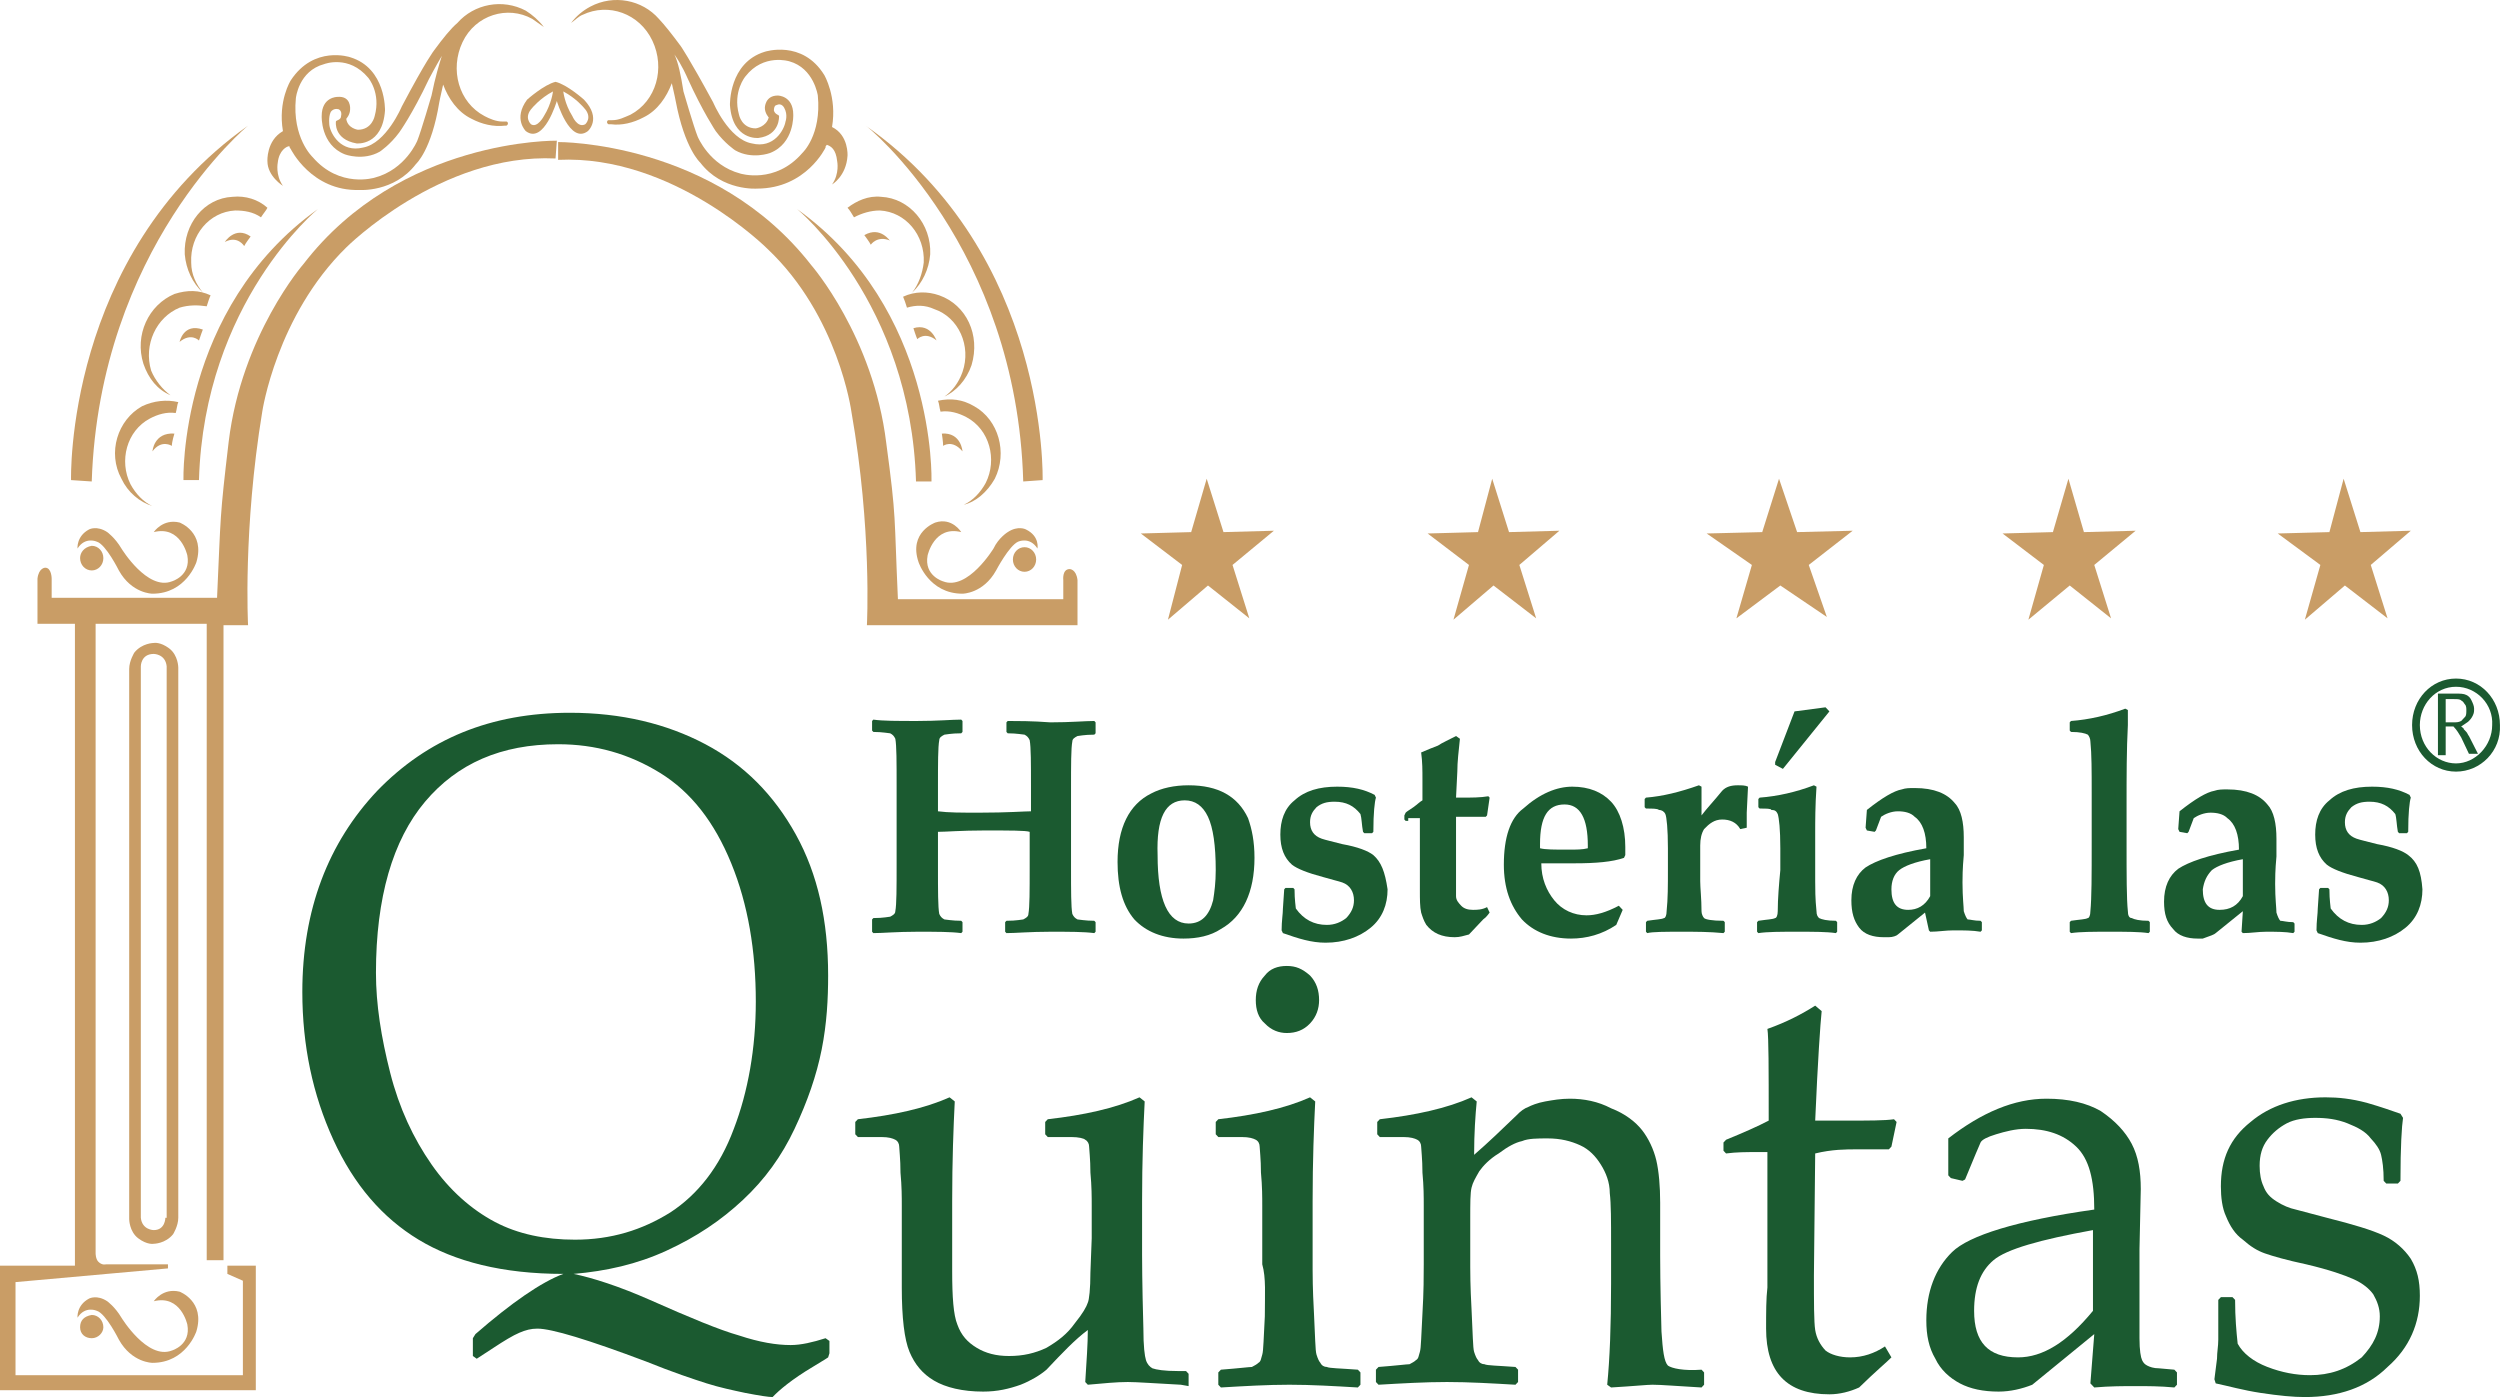 <svg width="102" height="57" viewBox="0 0 102 57" fill="none" xmlns="http://www.w3.org/2000/svg">
<path d="M21.454 5.35C22.192 5.908 22.719 4.121 22.719 4.121C22.719 4.121 23.246 5.908 23.984 5.35C23.984 5.35 24.564 4.847 23.826 4.065C23.826 4.065 23.141 3.451 22.666 3.339C22.192 3.451 21.506 4.065 21.506 4.065C20.927 4.847 21.454 5.35 21.454 5.35ZM23.826 4.4C24.195 4.791 23.878 5.07 23.878 5.07C23.562 5.238 23.351 4.735 23.351 4.735C23.035 4.233 22.982 3.73 22.982 3.73C23.509 4.01 23.826 4.4 23.826 4.4ZM22.561 3.73C22.561 3.73 22.508 4.233 22.192 4.735C22.192 4.735 21.928 5.238 21.665 5.07C21.665 5.07 21.348 4.791 21.717 4.4C21.717 4.4 22.034 4.01 22.561 3.73Z" fill="#C99D66"/>
<path d="M26.619 1.664C27.147 2.781 26.778 4.121 25.723 4.68C25.46 4.791 25.249 4.903 24.985 4.903C24.985 4.903 24.933 4.903 24.827 4.903C24.775 4.903 24.722 5.015 24.827 5.07C24.827 5.07 24.827 5.07 24.88 5.07H24.933C25.355 5.126 25.829 5.015 26.251 4.791C26.83 4.512 27.199 3.954 27.41 3.395C27.516 3.842 27.568 4.121 27.568 4.121C27.937 6.076 28.57 6.634 28.57 6.634C29.466 7.806 30.889 7.695 30.889 7.695C32.892 7.695 33.683 6.02 33.683 6.02C33.683 5.964 33.683 5.964 33.736 5.908C33.894 5.964 34.105 6.076 34.157 6.578C34.157 6.578 34.263 7.081 33.947 7.527C33.947 7.527 34.526 7.192 34.579 6.355C34.579 6.355 34.632 5.517 33.947 5.182C34.157 3.954 33.63 3.06 33.63 3.06C32.734 1.608 31.206 2.111 31.206 2.111C29.73 2.558 29.782 4.289 29.782 4.289C29.888 5.74 30.942 5.629 30.942 5.629C31.838 5.517 31.785 4.735 31.785 4.735C31.785 4.68 31.627 4.68 31.575 4.512C31.575 4.289 31.68 4.289 31.68 4.289C31.891 4.177 31.996 4.4 31.996 4.4C32.154 4.68 32.049 4.959 32.049 4.959C31.996 5.294 31.575 6.076 30.678 5.852C29.73 5.685 29.097 4.177 29.097 4.177C28.096 2.334 27.779 1.888 27.779 1.888C27.41 1.385 27.094 0.994 26.883 0.771C26.198 -0.011 25.038 -0.234 24.089 0.268C23.773 0.436 23.509 0.659 23.299 0.938C23.457 0.827 23.615 0.659 23.773 0.603C24.827 0.101 26.092 0.548 26.619 1.664ZM27.516 2.223C27.832 2.669 28.043 3.172 28.043 3.172C28.675 4.568 29.202 5.35 29.202 5.35C29.571 5.852 29.993 6.131 29.993 6.131C30.678 6.522 31.416 6.243 31.416 6.243C32.418 5.852 32.365 4.68 32.365 4.68C32.365 3.898 31.733 3.898 31.733 3.898C31.206 3.898 31.206 4.4 31.206 4.4C31.206 4.624 31.364 4.791 31.364 4.791C31.258 5.182 30.837 5.238 30.837 5.238C30.257 5.238 30.151 4.68 30.151 4.68C29.888 3.73 30.415 3.116 30.415 3.116C31.153 2.167 32.207 2.502 32.207 2.502C33.209 2.781 33.367 3.898 33.367 3.898C33.525 5.517 32.734 6.243 32.734 6.243C31.627 7.527 30.204 7.081 30.204 7.081C28.939 6.746 28.465 5.573 28.465 5.573C28.306 5.182 27.885 3.73 27.885 3.73C27.779 3.06 27.674 2.558 27.516 2.223Z" fill="#C99D66"/>
<path d="M35.95 8.03C35.422 7.974 34.948 8.197 34.579 8.477C34.684 8.588 34.737 8.7 34.843 8.867C35.159 8.7 35.528 8.588 35.897 8.588C36.951 8.644 37.742 9.593 37.689 10.71C37.636 11.157 37.478 11.604 37.215 11.938C37.636 11.548 37.9 10.989 37.953 10.375C38.005 9.147 37.109 8.086 35.95 8.03Z" fill="#C99D66"/>
<path d="M35.264 9.593C35.264 9.593 35.475 9.873 35.528 9.984C35.528 9.984 35.791 9.593 36.319 9.817C36.319 9.873 35.95 9.202 35.264 9.593Z" fill="#C99D66"/>
<path d="M38.322 12.05C37.847 11.883 37.32 11.883 36.846 12.106C36.898 12.218 36.951 12.385 37.004 12.553C37.373 12.441 37.742 12.441 38.111 12.609C39.112 12.944 39.639 14.116 39.27 15.177C39.112 15.624 38.849 15.959 38.532 16.182C39.007 15.959 39.428 15.512 39.639 14.898C40.008 13.669 39.428 12.441 38.322 12.05Z" fill="#C99D66"/>
<path d="M37.267 13.39C37.267 13.39 37.373 13.725 37.425 13.837C37.425 13.837 37.742 13.502 38.216 13.893C38.216 13.949 38.005 13.167 37.267 13.39Z" fill="#C99D66"/>
<path d="M40.588 19.532C41.115 18.472 40.746 17.131 39.745 16.573C39.27 16.294 38.796 16.238 38.269 16.35C38.322 16.461 38.322 16.629 38.374 16.796C38.743 16.741 39.112 16.852 39.429 17.02C40.377 17.522 40.694 18.751 40.219 19.7C40.008 20.091 39.692 20.426 39.323 20.593C39.797 20.482 40.272 20.091 40.588 19.532Z" fill="#C99D66"/>
<path d="M38.427 17.69C38.427 17.69 38.48 18.025 38.48 18.192C38.48 18.192 38.849 17.913 39.27 18.416C39.27 18.416 39.218 17.634 38.427 17.69Z" fill="#C99D66"/>
<path d="M34.737 16.796C35.581 21.599 35.37 25.507 35.37 25.507H43.962V23.665C43.909 23.218 43.645 23.218 43.645 23.218C43.329 23.218 43.382 23.665 43.382 23.665V24.446H36.635C36.477 20.984 36.582 21.208 36.16 18.081C35.633 13.725 33.103 10.822 33.103 10.822C29.15 5.74 22.772 5.796 22.772 5.796V6.522C27.463 6.299 31.311 10.152 31.311 10.152C34.21 12.888 34.737 16.796 34.737 16.796Z" fill="#C99D66"/>
<path d="M32.523 8.532C32.523 8.532 37.162 12.329 37.373 19.644H38.005C38.005 19.588 38.216 12.609 32.523 8.532Z" fill="#C99D66"/>
<path d="M41.748 19.644L42.539 19.588C42.539 19.588 42.802 10.375 35.317 5.126C35.37 5.126 41.484 10.096 41.748 19.644Z" fill="#C99D66"/>
<path d="M41.853 21.599C41.853 21.599 41.537 21.431 41.115 21.71C41.115 21.71 40.746 21.934 40.535 22.38C40.535 22.38 39.481 24.111 38.48 23.72C38.48 23.72 37.689 23.497 37.847 22.66C37.847 22.66 38.111 21.431 39.218 21.71C39.218 21.71 38.849 21.096 38.163 21.319C38.163 21.319 37.056 21.71 37.478 22.939C37.478 22.939 37.9 24.223 39.27 24.223C39.27 24.223 40.114 24.223 40.641 23.274C40.641 23.274 41.168 22.269 41.537 22.101C41.537 22.101 42.011 21.878 42.328 22.38C42.328 22.38 42.433 21.878 41.853 21.599Z" fill="#C99D66"/>
<path d="M41.801 22.325C41.537 22.325 41.326 22.548 41.326 22.827C41.326 23.106 41.537 23.329 41.801 23.329C42.064 23.329 42.275 23.106 42.275 22.827C42.275 22.548 42.064 22.325 41.801 22.325Z" fill="#C99D66"/>
<path d="M10.911 8.477C10.542 8.142 10.015 7.974 9.488 8.03C8.328 8.086 7.485 9.147 7.538 10.375C7.591 10.989 7.854 11.548 8.276 11.938C8.012 11.604 7.801 11.213 7.801 10.71C7.749 9.593 8.539 8.644 9.594 8.588C9.963 8.588 10.332 8.644 10.648 8.867C10.753 8.7 10.859 8.588 10.911 8.477Z" fill="#C99D66"/>
<path d="M9.172 9.873C9.699 9.593 9.963 10.04 9.963 10.04C10.015 9.928 10.226 9.649 10.226 9.649C9.594 9.202 9.172 9.873 9.172 9.873Z" fill="#C99D66"/>
<path d="M5.851 14.842C6.062 15.456 6.431 15.903 6.958 16.126C6.642 15.903 6.325 15.512 6.167 15.121C5.851 14.06 6.378 12.944 7.327 12.553C7.696 12.441 8.065 12.441 8.434 12.497C8.487 12.329 8.539 12.162 8.592 12.05C8.118 11.827 7.643 11.827 7.116 11.994C6.062 12.441 5.482 13.669 5.851 14.842Z" fill="#C99D66"/>
<path d="M7.327 13.949C7.801 13.558 8.118 13.893 8.118 13.893C8.17 13.725 8.276 13.446 8.276 13.446C7.485 13.167 7.327 13.949 7.327 13.949Z" fill="#C99D66"/>
<path d="M4.955 19.532C5.218 20.091 5.693 20.482 6.22 20.649C5.851 20.482 5.535 20.147 5.324 19.756C4.849 18.807 5.166 17.578 6.115 17.076C6.431 16.908 6.8 16.797 7.169 16.852C7.222 16.685 7.222 16.517 7.274 16.406C6.8 16.294 6.273 16.35 5.798 16.573C4.797 17.131 4.375 18.472 4.955 19.532Z" fill="#C99D66"/>
<path d="M6.22 18.416C6.589 17.913 7.011 18.192 7.011 18.192C7.011 18.025 7.116 17.69 7.116 17.69C6.273 17.634 6.22 18.416 6.22 18.416Z" fill="#C99D66"/>
<path d="M11.544 7.583C11.228 7.136 11.333 6.634 11.333 6.634C11.386 6.131 11.702 5.964 11.807 5.964C11.807 6.02 11.86 6.076 11.86 6.076C11.86 6.076 12.704 7.806 14.654 7.751C14.654 7.751 16.077 7.862 16.973 6.69C16.973 6.69 17.606 6.131 17.922 4.177C17.922 4.177 17.975 3.898 18.08 3.451C18.291 4.009 18.66 4.568 19.24 4.847C19.662 5.07 20.136 5.182 20.61 5.126C20.663 5.126 20.663 5.126 20.663 5.126C20.768 5.07 20.716 4.959 20.663 4.959C20.61 4.959 20.505 4.959 20.505 4.959C20.241 4.959 19.978 4.847 19.767 4.735C18.713 4.177 18.344 2.837 18.871 1.72C19.398 0.603 20.716 0.212 21.717 0.771C21.875 0.883 22.034 0.994 22.192 1.106C21.981 0.827 21.717 0.603 21.454 0.436C20.505 -0.067 19.345 0.157 18.66 0.938C18.396 1.162 18.08 1.553 17.711 2.055C17.711 2.055 17.395 2.446 16.393 4.345C16.393 4.345 15.761 5.852 14.812 6.02C13.916 6.243 13.494 5.461 13.441 5.126C13.441 5.126 13.389 4.791 13.494 4.568C13.494 4.568 13.6 4.4 13.81 4.456C13.81 4.456 13.969 4.512 13.916 4.735C13.916 4.903 13.705 4.903 13.705 4.959C13.705 4.959 13.6 5.685 14.549 5.852C14.549 5.852 15.603 5.964 15.708 4.512C15.708 4.512 15.761 2.781 14.285 2.334C14.285 2.334 12.809 1.832 11.86 3.284C11.86 3.284 11.333 4.121 11.544 5.35C10.859 5.74 10.911 6.578 10.911 6.578C10.911 7.192 11.544 7.583 11.544 7.583ZM12.071 4.009C12.071 4.009 12.177 2.893 13.231 2.614C13.231 2.614 14.232 2.223 15.023 3.172C15.023 3.172 15.55 3.786 15.287 4.735C15.287 4.735 15.181 5.294 14.601 5.294C14.601 5.294 14.18 5.238 14.127 4.847C14.127 4.847 14.285 4.68 14.285 4.456C14.285 4.456 14.338 3.898 13.758 3.954C13.758 3.954 13.125 3.954 13.125 4.735C13.125 4.735 13.073 5.908 14.074 6.299C14.074 6.299 14.812 6.578 15.497 6.187C15.497 6.187 15.919 5.908 16.288 5.405C16.288 5.405 16.815 4.68 17.5 3.228C17.5 3.228 17.764 2.725 18.027 2.279C17.922 2.614 17.764 3.116 17.606 3.898C17.606 3.898 17.184 5.35 17.026 5.74C17.026 5.74 16.552 6.913 15.287 7.248C15.287 7.248 13.863 7.695 12.756 6.411C12.756 6.411 11.913 5.629 12.071 4.009Z" fill="#C99D66"/>
<path d="M12.967 8.532C7.274 12.609 7.485 19.588 7.485 19.588H8.118C8.328 12.329 12.967 8.532 12.967 8.532Z" fill="#C99D66"/>
<path d="M3.743 19.644C4.059 10.096 10.121 5.126 10.121 5.126C2.636 10.431 2.899 19.588 2.899 19.588L3.743 19.644Z" fill="#C99D66"/>
<path d="M4.849 23.274C5.377 24.223 6.22 24.223 6.22 24.223C7.591 24.223 8.012 22.939 8.012 22.939C8.381 21.71 7.327 21.319 7.327 21.319C6.642 21.152 6.273 21.71 6.273 21.71C7.38 21.431 7.643 22.66 7.643 22.66C7.801 23.497 7.011 23.72 7.011 23.72C6.009 24.111 4.955 22.38 4.955 22.38C4.691 21.934 4.375 21.71 4.375 21.71C3.953 21.431 3.637 21.599 3.637 21.599C3.11 21.878 3.163 22.38 3.163 22.38C3.479 21.878 3.953 22.101 3.953 22.101C4.322 22.213 4.849 23.274 4.849 23.274Z" fill="#C99D66"/>
<path d="M3.268 22.771C3.268 23.05 3.479 23.274 3.743 23.274C4.006 23.274 4.217 23.05 4.217 22.771C4.217 22.492 4.006 22.269 3.743 22.269C3.426 22.324 3.268 22.548 3.268 22.771Z" fill="#C99D66"/>
<path d="M4.849 54.655C5.377 55.604 6.22 55.604 6.22 55.604C7.591 55.604 8.012 54.32 8.012 54.32C8.381 53.091 7.327 52.7 7.327 52.7C6.642 52.533 6.273 53.091 6.273 53.091C7.38 52.812 7.643 54.041 7.643 54.041C7.801 54.878 7.011 55.102 7.011 55.102C6.009 55.492 4.955 53.761 4.955 53.761C4.691 53.315 4.375 53.091 4.375 53.091C3.953 52.812 3.637 52.98 3.637 52.98C3.11 53.259 3.163 53.761 3.163 53.761C3.479 53.259 3.953 53.482 3.953 53.482C4.322 53.594 4.849 54.655 4.849 54.655Z" fill="#C99D66"/>
<path d="M3.268 54.152C3.268 54.431 3.479 54.599 3.743 54.599C4.006 54.599 4.217 54.376 4.217 54.152C4.217 53.873 4.006 53.65 3.743 53.65C3.426 53.706 3.268 53.873 3.268 54.152Z" fill="#C99D66"/>
<path d="M22.719 5.74C22.719 5.74 16.341 5.629 12.387 10.766C12.387 10.766 9.857 13.669 9.33 18.025C8.961 21.152 9.014 20.928 8.856 24.39H2.108V23.609C2.108 23.609 2.108 23.162 1.845 23.162C1.845 23.162 1.581 23.162 1.529 23.609V25.451H3.057V51.639H0V56.721H10.437V51.639H9.277V51.975L9.91 52.254V56.107H0.633V52.31L6.853 51.751V51.584H4.322C4.322 51.584 4.164 51.639 4.006 51.472C3.901 51.36 3.901 51.137 3.901 51.137V25.451H8.434V51.416H9.119V25.507H10.121C10.121 25.507 9.91 21.599 10.7 16.797C10.7 16.797 11.28 12.888 14.127 10.096C14.127 10.096 17.975 6.243 22.666 6.466" fill="#C99D66"/>
<path d="M7.274 27.238C7.274 27.238 7.274 26.736 6.905 26.456C6.536 26.177 6.273 26.233 6.273 26.233C6.273 26.233 5.798 26.233 5.482 26.624C5.482 26.624 5.271 26.959 5.271 27.294V49.741C5.271 49.741 5.271 50.244 5.64 50.523C6.009 50.802 6.273 50.746 6.273 50.746C6.273 50.746 6.747 50.746 7.063 50.355C7.063 50.355 7.274 50.02 7.274 49.685V27.238ZM6.747 49.685C6.747 49.685 6.747 50.188 6.273 50.188C6.273 50.188 5.798 50.188 5.746 49.685V27.182C5.746 27.182 5.746 26.68 6.273 26.68C6.273 26.68 6.747 26.68 6.8 27.182V49.685H6.747Z" fill="#C99D66"/>
<path d="M47.652 25.284L49.286 23.888L50.972 25.228L50.287 23.05L51.974 21.654L49.918 21.71L49.233 19.532L48.6 21.71L46.545 21.766L48.231 23.05L47.652 25.284Z" fill="#C99D66"/>
<path d="M59.301 25.284L60.935 23.888L62.675 25.228L61.989 23.05L63.623 21.654L61.568 21.71L60.882 19.532L60.303 21.71L58.247 21.766L59.934 23.05L59.301 25.284Z" fill="#C99D66"/>
<path d="M70.845 25.228L72.637 23.888L74.535 25.172L73.797 23.05L75.589 21.654L73.322 21.71L72.584 19.532L71.899 21.71L69.632 21.766L71.477 23.05L70.845 25.228Z" fill="#C99D66"/>
<path d="M82.758 25.284L84.445 23.888L86.131 25.228L85.446 23.05L87.133 21.654L85.024 21.71L84.392 19.532L83.759 21.71L81.704 21.766L83.39 23.05L82.758 25.284Z" fill="#C99D66"/>
<path d="M94.038 25.284L95.672 23.888L97.412 25.228L96.727 23.05L98.361 21.654L96.305 21.71L95.62 19.532L95.04 21.71L92.931 21.766L94.671 23.05L94.038 25.284Z" fill="#C99D66"/>
<path d="M41.115 29.416L41.063 29.472V29.863L41.115 29.919C41.484 29.919 41.748 29.974 41.801 29.974C41.906 30.03 41.959 30.086 42.011 30.198C42.064 30.477 42.064 31.147 42.064 32.096V33.101C41.801 33.101 41.115 33.157 39.956 33.157C39.218 33.157 38.691 33.157 38.269 33.101V32.096C38.269 31.147 38.269 30.477 38.322 30.198C38.322 30.086 38.427 30.03 38.532 29.974C38.585 29.974 38.796 29.919 39.218 29.919L39.27 29.863V29.416L39.218 29.36C38.849 29.36 38.269 29.416 37.425 29.416C36.635 29.416 36.002 29.416 35.633 29.36L35.581 29.416V29.807L35.633 29.863C36.002 29.863 36.266 29.919 36.319 29.919C36.424 29.974 36.477 30.03 36.529 30.142C36.582 30.421 36.582 31.091 36.582 32.04V35.279C36.582 36.228 36.582 36.898 36.529 37.177C36.529 37.289 36.424 37.345 36.319 37.401C36.266 37.401 36.055 37.457 35.633 37.457L35.581 37.513V38.015L35.633 38.071C36.002 38.071 36.582 38.015 37.425 38.015C38.216 38.015 38.796 38.015 39.218 38.071L39.27 38.015V37.624L39.218 37.568C38.849 37.568 38.585 37.513 38.532 37.513C38.427 37.457 38.374 37.401 38.322 37.289C38.269 37.01 38.269 36.34 38.269 35.391V33.939C38.585 33.939 39.218 33.883 40.166 33.883C41.221 33.883 41.853 33.883 42.011 33.939V35.391C42.011 36.34 42.011 37.01 41.959 37.289C41.959 37.401 41.853 37.457 41.748 37.513C41.695 37.513 41.484 37.568 41.063 37.568L41.01 37.624V38.015L41.063 38.071C41.432 38.071 42.011 38.015 42.855 38.015C43.645 38.015 44.225 38.015 44.647 38.071L44.7 38.015V37.624L44.647 37.568C44.278 37.568 44.014 37.513 43.962 37.513C43.856 37.457 43.804 37.401 43.751 37.289C43.698 37.01 43.698 36.34 43.698 35.391V32.152C43.698 31.203 43.698 30.533 43.751 30.253C43.751 30.142 43.856 30.086 43.962 30.03C44.014 30.03 44.225 29.974 44.647 29.974L44.7 29.919V29.472L44.647 29.416C44.278 29.416 43.698 29.472 42.855 29.472C42.117 29.416 41.484 29.416 41.115 29.416Z" fill="#1B5A30"/>
<path d="M48.284 38.294C48.864 38.294 49.391 38.182 49.813 37.903C50.709 37.401 51.183 36.396 51.183 35C51.183 34.33 51.078 33.827 50.92 33.38C50.498 32.487 49.707 32.04 48.495 32.04C47.915 32.04 47.388 32.152 46.966 32.375C46.07 32.822 45.596 33.771 45.596 35.167C45.596 36.172 45.807 36.954 46.281 37.512C46.755 38.015 47.441 38.294 48.284 38.294ZM48.337 32.654C48.759 32.654 49.075 32.878 49.286 33.325C49.496 33.771 49.602 34.497 49.602 35.502C49.602 36.005 49.549 36.396 49.496 36.731C49.338 37.345 49.022 37.68 48.495 37.68C47.652 37.68 47.23 36.731 47.23 34.888C47.177 33.38 47.546 32.654 48.337 32.654Z" fill="#1B5A30"/>
<path d="M56.033 34.888C55.822 34.721 55.4 34.553 54.768 34.441C54.346 34.33 54.083 34.274 53.924 34.218C53.608 34.106 53.45 33.883 53.45 33.548C53.45 33.269 53.555 33.101 53.714 32.934C53.924 32.766 54.135 32.71 54.452 32.71C54.926 32.71 55.242 32.878 55.506 33.213C55.558 33.38 55.558 33.66 55.611 33.939L55.664 33.995H55.98L56.033 33.939C56.033 33.157 56.086 32.71 56.138 32.543L56.086 32.431C55.664 32.208 55.189 32.096 54.557 32.096C53.819 32.096 53.239 32.264 52.817 32.654C52.396 32.99 52.238 33.492 52.238 34.05C52.238 34.609 52.396 35 52.712 35.279C52.923 35.446 53.344 35.614 53.977 35.782C54.346 35.893 54.61 35.949 54.768 36.005C55.084 36.117 55.242 36.396 55.242 36.731C55.242 37.01 55.137 37.233 54.926 37.457C54.715 37.624 54.452 37.736 54.135 37.736C53.608 37.736 53.186 37.513 52.87 37.066C52.87 37.01 52.817 36.731 52.817 36.284L52.765 36.228H52.448L52.396 36.284L52.343 37.066C52.343 37.289 52.29 37.568 52.29 37.959L52.343 38.071C52.975 38.294 53.503 38.462 54.083 38.462C54.82 38.462 55.453 38.238 55.927 37.847C56.402 37.457 56.613 36.898 56.613 36.284C56.507 35.558 56.349 35.167 56.033 34.888Z" fill="#1B5A30"/>
<path d="M57.456 33.38H57.931V36.34C57.931 36.675 57.931 37.01 57.983 37.233C58.036 37.401 58.089 37.568 58.194 37.736C58.458 38.071 58.827 38.238 59.354 38.238C59.565 38.238 59.723 38.182 59.934 38.127C60.092 37.959 60.303 37.736 60.513 37.513C60.672 37.401 60.724 37.289 60.777 37.233L60.672 37.01C60.461 37.122 60.25 37.122 60.092 37.122C59.881 37.122 59.723 37.066 59.617 36.954C59.512 36.842 59.406 36.731 59.406 36.563C59.406 36.452 59.406 36.061 59.406 35.391V33.325H60.619L60.672 33.269L60.777 32.543L60.724 32.487C60.408 32.543 60.039 32.543 59.617 32.543H59.406L59.459 31.482C59.459 31.091 59.512 30.644 59.565 30.142L59.406 30.03C59.09 30.198 58.827 30.309 58.668 30.421C58.51 30.477 58.247 30.588 57.983 30.7C58.036 31.091 58.036 31.426 58.036 31.817V32.654C57.931 32.71 57.825 32.822 57.667 32.934C57.509 33.045 57.403 33.101 57.351 33.157L57.298 33.269V33.436L57.351 33.492H57.456V33.38Z" fill="#1B5A30"/>
<path d="M61.357 35.279C61.357 36.228 61.62 36.954 62.095 37.513C62.569 38.015 63.254 38.294 64.098 38.294C64.73 38.294 65.363 38.127 65.943 37.736L66.206 37.122L66.048 36.954C65.521 37.233 65.099 37.345 64.73 37.345C64.203 37.345 63.729 37.122 63.413 36.731C63.096 36.34 62.885 35.837 62.885 35.223C63.044 35.223 63.254 35.223 63.571 35.223C63.887 35.223 64.098 35.223 64.256 35.223C65.099 35.223 65.784 35.167 66.259 35L66.312 34.888C66.312 34.776 66.312 34.665 66.312 34.553C66.312 33.771 66.101 33.101 65.732 32.71C65.363 32.319 64.836 32.096 64.15 32.096C63.518 32.096 62.833 32.375 62.147 32.99C61.62 33.38 61.357 34.162 61.357 35.279ZM62.833 34.441C62.833 33.325 63.149 32.822 63.834 32.822C64.467 32.822 64.783 33.38 64.783 34.497C64.783 34.497 64.783 34.553 64.783 34.609C64.572 34.665 64.309 34.665 63.992 34.665C63.413 34.665 63.044 34.665 62.833 34.609V34.441Z" fill="#1B5A30"/>
<path d="M68.631 38.015C69.211 38.015 69.738 38.015 70.318 38.071L70.371 38.015V37.624L70.318 37.568C69.843 37.568 69.58 37.512 69.527 37.457C69.474 37.401 69.422 37.289 69.422 37.177C69.422 36.675 69.369 36.228 69.369 35.949V34.497C69.369 34.218 69.422 33.995 69.527 33.827C69.738 33.604 69.949 33.436 70.265 33.436C70.581 33.436 70.845 33.548 71.003 33.827L71.267 33.771C71.267 33.548 71.267 33.325 71.267 33.157L71.319 32.096C71.214 32.04 71.056 32.04 70.898 32.04C70.634 32.04 70.423 32.096 70.265 32.264C69.949 32.654 69.632 32.989 69.422 33.269V32.096L69.316 32.04C68.526 32.319 67.84 32.487 67.155 32.543L67.102 32.599V32.934L67.155 32.989C67.419 32.989 67.629 32.989 67.682 33.045C67.788 33.045 67.893 33.101 67.946 33.213C67.998 33.325 68.051 33.827 68.051 34.609V35.502C68.051 36.117 68.051 36.675 67.998 37.177C67.998 37.345 67.946 37.457 67.893 37.457C67.788 37.512 67.577 37.512 67.208 37.568L67.155 37.624V38.015L67.208 38.071C67.419 38.015 67.946 38.015 68.631 38.015Z" fill="#1B5A30"/>
<path d="M74.482 28.858L73.217 29.025L72.426 31.091V31.203L72.743 31.37L74.64 29.025L74.482 28.858Z" fill="#1B5A30"/>
<path d="M72.532 37.177C72.532 37.345 72.479 37.457 72.426 37.457C72.321 37.512 72.11 37.512 71.741 37.568L71.688 37.624V38.015L71.741 38.071C72.11 38.015 72.637 38.015 73.322 38.015C74.008 38.015 74.535 38.015 74.904 38.071L74.956 38.015V37.624L74.904 37.568C74.535 37.568 74.324 37.512 74.218 37.457C74.166 37.401 74.113 37.345 74.113 37.177C74.06 36.675 74.06 36.228 74.06 35.949V33.995C74.06 33.492 74.06 32.878 74.113 32.096L74.008 32.04C73.27 32.319 72.532 32.487 71.794 32.543L71.741 32.599V32.934L71.794 32.989C72.057 32.989 72.268 32.989 72.268 33.045C72.426 33.045 72.479 33.101 72.532 33.213C72.584 33.38 72.637 33.827 72.637 34.609V35.502C72.584 36.061 72.532 36.675 72.532 37.177Z" fill="#1B5A30"/>
<path d="M78.699 37.959L78.752 38.015C79.068 38.015 79.384 37.959 79.701 37.959C80.122 37.959 80.491 37.959 80.807 38.015L80.86 37.959V37.624L80.807 37.568C80.544 37.568 80.386 37.513 80.28 37.513C80.228 37.457 80.175 37.345 80.122 37.177C80.122 37.01 80.07 36.619 80.07 36.005C80.07 35.837 80.07 35.446 80.122 34.888C80.122 34.553 80.122 34.274 80.122 34.162C80.122 33.548 80.017 33.045 79.753 32.766C79.437 32.375 78.91 32.152 78.119 32.152C77.908 32.152 77.75 32.152 77.592 32.208C77.276 32.264 76.801 32.543 76.169 33.045L76.116 33.771L76.169 33.883L76.485 33.939L76.538 33.883L76.749 33.325C76.907 33.213 77.17 33.101 77.434 33.101C77.697 33.101 77.961 33.157 78.119 33.325C78.435 33.548 78.594 33.995 78.594 34.609C77.329 34.832 76.538 35.111 76.116 35.391C75.747 35.67 75.536 36.117 75.536 36.731C75.536 37.233 75.642 37.568 75.853 37.847C76.063 38.127 76.432 38.238 76.854 38.238C76.96 38.238 77.012 38.238 77.065 38.238C77.223 38.238 77.381 38.182 77.434 38.127L78.541 37.233L78.699 37.959ZM77.856 37.122C77.381 37.122 77.17 36.842 77.17 36.284C77.17 35.949 77.276 35.67 77.487 35.502C77.697 35.335 78.119 35.167 78.752 35.056V36.563C78.541 36.954 78.225 37.122 77.856 37.122Z" fill="#1B5A30"/>
<path d="M86.817 37.177C86.764 36.675 86.764 35.726 86.764 34.386V32.822C86.764 31.649 86.764 30.588 86.817 29.583C86.817 29.304 86.817 29.081 86.817 28.969L86.711 28.913C85.973 29.193 85.235 29.36 84.497 29.416L84.445 29.472V29.807L84.497 29.863C84.866 29.863 85.077 29.919 85.183 29.974C85.235 30.03 85.288 30.142 85.288 30.253C85.341 30.756 85.341 31.482 85.341 32.319V34.386C85.341 35.726 85.341 36.619 85.288 37.177C85.288 37.345 85.235 37.457 85.183 37.457C85.077 37.513 84.866 37.513 84.497 37.568L84.445 37.624V38.015L84.497 38.071C84.866 38.015 85.393 38.015 86.079 38.015C86.764 38.015 87.291 38.015 87.66 38.071L87.713 38.015V37.624L87.66 37.568C87.291 37.568 87.08 37.513 86.975 37.457C86.869 37.457 86.817 37.345 86.817 37.177Z" fill="#1B5A30"/>
<path d="M90.401 38.071L91.508 37.177L91.455 38.015L91.508 38.071C91.824 38.071 92.141 38.015 92.457 38.015C92.879 38.015 93.248 38.015 93.564 38.071L93.617 38.015V37.68L93.564 37.624C93.3 37.624 93.142 37.568 93.037 37.568C92.984 37.512 92.931 37.401 92.879 37.233C92.879 37.066 92.826 36.675 92.826 36.061C92.826 35.893 92.826 35.502 92.879 34.944C92.879 34.609 92.879 34.33 92.879 34.218C92.879 33.604 92.773 33.101 92.51 32.822C92.193 32.431 91.666 32.208 90.875 32.208C90.665 32.208 90.506 32.208 90.348 32.264C90.032 32.319 89.558 32.599 88.925 33.101L88.872 33.827L88.925 33.939L89.241 33.995L89.294 33.939L89.505 33.38C89.663 33.269 89.927 33.157 90.19 33.157C90.454 33.157 90.717 33.213 90.875 33.38C91.192 33.604 91.35 34.05 91.35 34.665C90.085 34.888 89.294 35.167 88.872 35.446C88.503 35.726 88.293 36.172 88.293 36.786C88.293 37.289 88.398 37.624 88.662 37.903C88.872 38.182 89.241 38.294 89.663 38.294C89.769 38.294 89.821 38.294 89.874 38.294C90.19 38.182 90.348 38.127 90.401 38.071ZM90.243 35.502C90.454 35.335 90.875 35.167 91.508 35.056V36.563C91.297 36.954 90.981 37.122 90.559 37.122C90.085 37.122 89.874 36.842 89.874 36.284C89.927 35.949 90.032 35.726 90.243 35.502Z" fill="#1B5A30"/>
<path d="M98.255 34.888C98.044 34.721 97.623 34.553 96.99 34.441C96.568 34.33 96.305 34.274 96.147 34.218C95.83 34.106 95.672 33.883 95.672 33.548C95.672 33.269 95.778 33.101 95.936 32.934C96.147 32.766 96.358 32.71 96.674 32.71C97.148 32.71 97.464 32.878 97.728 33.213C97.781 33.38 97.781 33.66 97.833 33.939L97.886 33.995H98.202L98.255 33.939C98.255 33.157 98.308 32.71 98.361 32.543L98.308 32.431C97.886 32.208 97.412 32.096 96.779 32.096C96.041 32.096 95.461 32.264 95.04 32.654C94.618 32.99 94.46 33.492 94.46 34.05C94.46 34.609 94.618 35 94.934 35.279C95.145 35.446 95.567 35.614 96.199 35.782C96.568 35.893 96.832 35.949 96.99 36.005C97.306 36.117 97.464 36.396 97.464 36.731C97.464 37.01 97.359 37.233 97.148 37.457C96.937 37.624 96.674 37.736 96.358 37.736C95.83 37.736 95.409 37.513 95.092 37.066C95.092 37.01 95.04 36.731 95.04 36.284L94.987 36.228H94.671L94.618 36.284L94.565 37.066C94.565 37.289 94.513 37.568 94.513 37.959L94.565 38.071C95.198 38.294 95.725 38.462 96.305 38.462C97.043 38.462 97.675 38.238 98.15 37.847C98.624 37.457 98.835 36.898 98.835 36.284C98.782 35.558 98.624 35.167 98.255 34.888Z" fill="#1B5A30"/>
<path d="M48.495 56.553V56.051L48.39 55.939H48.073C47.493 55.939 47.177 55.883 47.019 55.827C46.914 55.772 46.808 55.66 46.755 55.492C46.703 55.325 46.65 54.934 46.65 54.208C46.597 52.31 46.597 51.304 46.597 51.193V49.015C46.597 47.34 46.65 46 46.703 44.939L46.492 44.771C45.49 45.218 44.225 45.497 42.749 45.665L42.644 45.776V46.279L42.749 46.391H43.698C44.014 46.391 44.225 46.447 44.278 46.502C44.383 46.558 44.436 46.67 44.436 46.782C44.436 46.893 44.489 47.284 44.489 47.843C44.542 48.401 44.542 48.848 44.542 49.183V50.523L44.489 51.919C44.489 52.589 44.436 53.035 44.383 53.147C44.331 53.315 44.173 53.594 43.856 53.985C43.54 54.431 43.171 54.711 42.697 54.99C42.222 55.213 41.748 55.325 41.168 55.325C40.641 55.325 40.219 55.213 39.85 54.99C39.481 54.767 39.218 54.487 39.06 54.041C38.901 53.65 38.849 52.924 38.849 51.863V49.015C38.849 47.34 38.901 46 38.954 44.939L38.743 44.771C37.742 45.218 36.477 45.497 35.001 45.665L34.895 45.776V46.279L35.001 46.391H35.95C36.266 46.391 36.424 46.447 36.529 46.502C36.635 46.558 36.688 46.67 36.688 46.782C36.688 46.893 36.74 47.284 36.74 47.843C36.793 48.401 36.793 48.848 36.793 49.183V52.533C36.793 53.761 36.898 54.655 37.109 55.157C37.32 55.66 37.636 56.051 38.111 56.33C38.585 56.609 39.27 56.777 40.114 56.777C40.694 56.777 41.168 56.665 41.642 56.497C42.064 56.33 42.433 56.107 42.697 55.883C43.329 55.213 43.856 54.655 44.383 54.264C44.383 54.822 44.331 55.548 44.278 56.386L44.383 56.497C45.016 56.442 45.543 56.386 46.017 56.386C46.386 56.386 47.124 56.442 48.179 56.497L48.495 56.553Z" fill="#1B5A30"/>
<path d="M52.501 39.411C52.132 39.411 51.816 39.523 51.605 39.802C51.341 40.081 51.236 40.416 51.236 40.807C51.236 41.198 51.341 41.533 51.605 41.756C51.869 42.035 52.185 42.147 52.501 42.147C52.87 42.147 53.186 42.035 53.45 41.756C53.714 41.477 53.819 41.142 53.819 40.807C53.819 40.416 53.714 40.081 53.45 39.802C53.134 39.523 52.87 39.411 52.501 39.411Z" fill="#1B5A30"/>
<path d="M51.605 53.706C51.552 54.599 51.552 55.102 51.5 55.269C51.447 55.437 51.447 55.548 51.342 55.604C51.289 55.66 51.183 55.716 51.078 55.772C50.972 55.772 50.551 55.827 49.813 55.883L49.707 55.995V56.497L49.813 56.609C50.762 56.553 51.71 56.497 52.606 56.497C53.503 56.497 54.452 56.553 55.4 56.609L55.506 56.497V55.995L55.4 55.883C54.662 55.827 54.241 55.827 54.135 55.772C54.03 55.772 53.924 55.716 53.872 55.604C53.819 55.548 53.766 55.437 53.714 55.269C53.661 55.102 53.661 54.543 53.608 53.538C53.555 52.589 53.555 51.974 53.555 51.807V49.015C53.555 47.34 53.608 46 53.661 44.939L53.45 44.771C52.448 45.218 51.183 45.497 49.707 45.665L49.602 45.776V46.279L49.707 46.391H50.656C50.972 46.391 51.131 46.447 51.236 46.502C51.342 46.558 51.394 46.67 51.394 46.782C51.394 46.893 51.447 47.284 51.447 47.843C51.5 48.401 51.5 48.848 51.5 49.183V51.584C51.658 52.142 51.605 52.812 51.605 53.706Z" fill="#1B5A30"/>
<path d="M68.051 55.716C67.893 55.548 67.84 55.102 67.788 54.32C67.735 52.421 67.735 51.416 67.735 51.249V49.071C67.735 48.401 67.682 47.787 67.577 47.34C67.471 46.893 67.26 46.447 66.997 46.111C66.733 45.776 66.312 45.441 65.732 45.218C65.205 44.939 64.625 44.827 64.045 44.827C63.676 44.827 63.36 44.883 63.044 44.939C62.727 44.995 62.464 45.106 62.358 45.162C62.2 45.218 62.042 45.33 61.884 45.497C61.304 46.056 60.724 46.614 60.144 47.117C60.144 46.223 60.197 45.497 60.25 44.939L60.039 44.771C59.037 45.218 57.772 45.497 56.296 45.665L56.191 45.776V46.279L56.296 46.391H57.245C57.562 46.391 57.72 46.447 57.825 46.502C57.931 46.558 57.983 46.67 57.983 46.782C57.983 46.893 58.036 47.284 58.036 47.843C58.089 48.401 58.089 48.848 58.089 49.183V51.584C58.089 52.03 58.089 52.7 58.036 53.594C57.983 54.487 57.983 54.99 57.931 55.157C57.878 55.325 57.878 55.437 57.772 55.492C57.72 55.548 57.614 55.604 57.509 55.66C57.403 55.66 56.982 55.716 56.244 55.772L56.138 55.883V56.386L56.244 56.497C57.193 56.442 58.141 56.386 59.037 56.386C59.934 56.386 60.882 56.442 61.831 56.497L61.937 56.386V55.883L61.831 55.772C61.093 55.716 60.672 55.716 60.566 55.66C60.461 55.66 60.355 55.604 60.303 55.492C60.25 55.437 60.197 55.325 60.144 55.157C60.092 54.99 60.092 54.431 60.039 53.426C59.986 52.477 59.986 51.863 59.986 51.695V49.741C59.986 49.071 59.986 48.68 60.039 48.457C60.092 48.233 60.197 48.066 60.355 47.787C60.513 47.563 60.777 47.284 61.146 47.061C61.515 46.782 61.831 46.614 62.095 46.558C62.358 46.447 62.727 46.447 63.149 46.447C63.676 46.447 64.098 46.558 64.467 46.726C64.836 46.893 65.099 47.172 65.31 47.508C65.521 47.843 65.679 48.233 65.679 48.68C65.732 49.127 65.732 49.797 65.732 50.746V52.365C65.732 54.096 65.679 55.437 65.574 56.497L65.732 56.609C66.681 56.553 67.208 56.497 67.419 56.497C67.788 56.497 68.42 56.553 69.422 56.609L69.527 56.497V55.995L69.422 55.883C68.684 55.939 68.209 55.827 68.051 55.716Z" fill="#1B5A30"/>
<path d="M75.747 46.893C76.222 46.893 76.643 46.893 77.065 46.893L77.17 46.782L77.381 45.776L77.276 45.665C76.907 45.721 76.222 45.721 75.325 45.721C74.904 45.721 74.482 45.721 74.06 45.721C74.166 43.264 74.271 41.756 74.324 41.254L74.06 41.03C73.533 41.365 72.901 41.7 72.11 41.98C72.163 42.315 72.163 43.599 72.163 45.721C71.741 45.944 71.108 46.223 70.423 46.502L70.318 46.614V46.949L70.423 47.061C70.845 47.005 71.267 47.005 71.636 47.005H72.11V52.086C72.11 52.254 72.11 52.365 72.11 52.533C72.057 52.98 72.057 53.538 72.057 54.208C72.057 55.995 72.901 56.888 74.64 56.888C75.062 56.888 75.484 56.777 75.853 56.609C76.538 55.939 77.012 55.548 77.17 55.381L76.907 54.934C76.485 55.213 76.011 55.381 75.484 55.381C75.062 55.381 74.693 55.269 74.482 55.102C74.271 54.878 74.113 54.599 74.06 54.264C74.008 53.929 74.008 53.147 74.008 52.03L74.06 47.061C74.746 46.893 75.325 46.893 75.747 46.893Z" fill="#1B5A30"/>
<path d="M85.288 56.442L85.446 56.609C86.079 56.553 86.659 56.553 87.133 56.553C87.607 56.553 88.134 56.553 88.714 56.609L88.82 56.498V55.995L88.714 55.883L88.082 55.827C87.871 55.827 87.713 55.772 87.607 55.716C87.502 55.66 87.449 55.604 87.396 55.492C87.344 55.381 87.291 55.102 87.291 54.599V50.969L87.344 48.513C87.344 47.787 87.238 47.172 86.975 46.67C86.711 46.167 86.29 45.721 85.71 45.33C85.13 44.995 84.392 44.827 83.496 44.827C82.178 44.827 80.86 45.386 79.49 46.447V47.954L79.595 48.066L80.07 48.178L80.175 48.122C80.544 47.228 80.755 46.726 80.807 46.614C80.86 46.502 81.071 46.391 81.44 46.279C81.809 46.167 82.231 46.056 82.652 46.056C83.496 46.056 84.181 46.279 84.708 46.782C85.235 47.284 85.446 48.122 85.446 49.35C82.283 49.797 80.333 50.411 79.648 51.081C78.963 51.751 78.594 52.7 78.594 53.873C78.594 54.487 78.699 54.99 78.963 55.437C79.173 55.883 79.542 56.218 79.964 56.442C80.386 56.665 80.913 56.777 81.545 56.777C82.02 56.777 82.494 56.665 82.916 56.498L85.446 54.431L85.288 56.442ZM82.336 55.381C81.124 55.381 80.544 54.767 80.544 53.482C80.544 52.533 80.807 51.863 81.335 51.416C81.862 50.969 83.232 50.579 85.393 50.188V53.482C84.339 54.767 83.338 55.381 82.336 55.381Z" fill="#1B5A30"/>
<path d="M94.249 56.107C93.669 56.107 93.089 55.995 92.51 55.772C91.93 55.548 91.508 55.213 91.297 54.822C91.244 54.32 91.192 53.761 91.192 53.035L91.086 52.924H90.612L90.506 53.035C90.506 53.873 90.506 54.376 90.506 54.655C90.506 54.934 90.454 55.157 90.454 55.437L90.348 56.274L90.401 56.442C90.928 56.553 91.508 56.721 92.246 56.833C92.984 56.944 93.564 57 94.038 57C95.409 57 96.568 56.609 97.412 55.772C98.308 54.99 98.73 53.985 98.73 52.868C98.73 52.254 98.624 51.807 98.361 51.36C98.097 50.969 97.728 50.634 97.254 50.411C96.779 50.188 96.041 49.964 94.934 49.685L93.669 49.35C93.406 49.294 93.142 49.183 92.879 49.015C92.615 48.848 92.457 48.68 92.351 48.401C92.246 48.178 92.193 47.898 92.193 47.563C92.193 47.117 92.299 46.782 92.51 46.502C92.72 46.223 92.984 46 93.3 45.832C93.617 45.665 94.038 45.609 94.46 45.609C94.934 45.609 95.356 45.665 95.778 45.832C96.199 46 96.516 46.167 96.727 46.447C96.937 46.67 97.095 46.893 97.148 47.117C97.201 47.34 97.254 47.675 97.254 48.178L97.359 48.289H97.833L97.939 48.178C97.939 46.782 97.992 45.944 98.044 45.609L97.939 45.441C97.623 45.33 97.148 45.162 96.568 44.995C95.936 44.827 95.409 44.771 94.882 44.771C93.669 44.771 92.615 45.106 91.824 45.776C90.981 46.447 90.612 47.284 90.612 48.401C90.612 48.848 90.665 49.294 90.823 49.629C90.981 50.02 91.192 50.355 91.508 50.579C91.824 50.858 92.088 51.025 92.404 51.137C92.72 51.249 93.3 51.416 94.091 51.584C95.04 51.807 95.672 52.03 96.041 52.198C96.41 52.365 96.674 52.589 96.832 52.812C96.99 53.091 97.096 53.37 97.096 53.706C97.096 54.376 96.832 54.878 96.358 55.381C95.725 55.883 95.04 56.107 94.249 56.107Z" fill="#1B5A30"/>
<path d="M31.522 57C31.785 56.721 32.312 56.274 33.156 55.772C33.419 55.604 33.63 55.492 33.788 55.381L33.841 55.213V54.711L33.683 54.599C33.156 54.767 32.681 54.878 32.26 54.878C31.68 54.878 30.995 54.767 30.151 54.487C29.361 54.264 28.148 53.761 26.514 53.035C25.249 52.477 24.195 52.142 23.404 51.975C24.722 51.863 25.987 51.584 27.199 51.025C28.412 50.467 29.413 49.797 30.309 48.959C31.206 48.122 31.891 47.172 32.418 46.056C32.945 44.939 33.314 43.878 33.525 42.817C33.736 41.756 33.788 40.751 33.788 39.802C33.788 37.568 33.367 35.67 32.471 34.05C31.575 32.431 30.362 31.203 28.781 30.365C27.199 29.528 25.355 29.081 23.246 29.081C20.031 29.081 17.448 30.142 15.392 32.264C13.389 34.386 12.335 37.122 12.335 40.472C12.335 42.65 12.756 44.66 13.6 46.502C14.443 48.345 15.603 49.685 17.079 50.579C18.555 51.472 20.505 51.975 22.982 51.975C22.086 52.31 20.874 53.147 19.398 54.431L19.293 54.599V55.325L19.451 55.437L20.136 54.99C20.558 54.711 20.927 54.487 21.19 54.376C21.454 54.264 21.665 54.208 21.928 54.208C22.508 54.208 23.984 54.655 26.356 55.548C27.463 55.995 28.306 56.274 28.833 56.442C29.361 56.609 29.888 56.721 30.415 56.833C30.995 56.944 31.364 57 31.522 57ZM20.189 49.853C19.24 49.35 18.344 48.568 17.606 47.508C16.868 46.447 16.288 45.218 15.919 43.766C15.55 42.315 15.339 40.974 15.339 39.69C15.339 36.619 16.024 34.274 17.342 32.71C18.66 31.147 20.452 30.365 22.772 30.365C24.3 30.365 25.671 30.756 26.936 31.538C28.201 32.319 29.15 33.548 29.835 35.223C30.52 36.898 30.837 38.797 30.837 40.863C30.837 42.761 30.52 44.548 29.94 46.056C29.361 47.619 28.465 48.736 27.358 49.462C26.198 50.188 24.933 50.579 23.457 50.579C22.244 50.579 21.137 50.355 20.189 49.853Z" fill="#1B5A30"/>
<path d="M99.784 30.812H99.468V28.299H100.205C100.364 28.299 100.522 28.299 100.627 28.355C100.733 28.411 100.785 28.467 100.838 28.578C100.891 28.69 100.943 28.802 100.943 28.913C100.943 29.025 100.943 29.081 100.891 29.193C100.838 29.304 100.785 29.36 100.733 29.416C100.68 29.472 100.574 29.528 100.416 29.639C100.469 29.695 100.522 29.695 100.522 29.751C100.522 29.751 100.574 29.807 100.627 29.863C100.68 29.918 100.68 29.974 100.733 30.03L101.102 30.756H100.733L100.416 30.086C100.311 29.918 100.258 29.807 100.1 29.639H99.784V30.812ZM99.784 29.472H100.1C100.205 29.472 100.311 29.472 100.416 29.416C100.469 29.36 100.522 29.304 100.574 29.248C100.627 29.193 100.627 29.081 100.627 28.969C100.627 28.913 100.627 28.802 100.574 28.746C100.522 28.69 100.522 28.634 100.416 28.578C100.364 28.523 100.258 28.523 100.1 28.523H99.784V29.472Z" fill="#1B5A30"/>
<path d="M100.205 31.482C99.204 31.482 98.413 30.644 98.413 29.583C98.413 28.523 99.204 27.685 100.205 27.685C101.207 27.685 101.998 28.523 101.998 29.583C102.05 30.644 101.207 31.482 100.205 31.482ZM100.205 28.02C99.362 28.02 98.73 28.746 98.73 29.583C98.73 30.477 99.415 31.147 100.205 31.147C100.996 31.147 101.681 30.421 101.681 29.583C101.734 28.746 101.049 28.02 100.205 28.02Z" fill="#1B5A30"/>
</svg>
